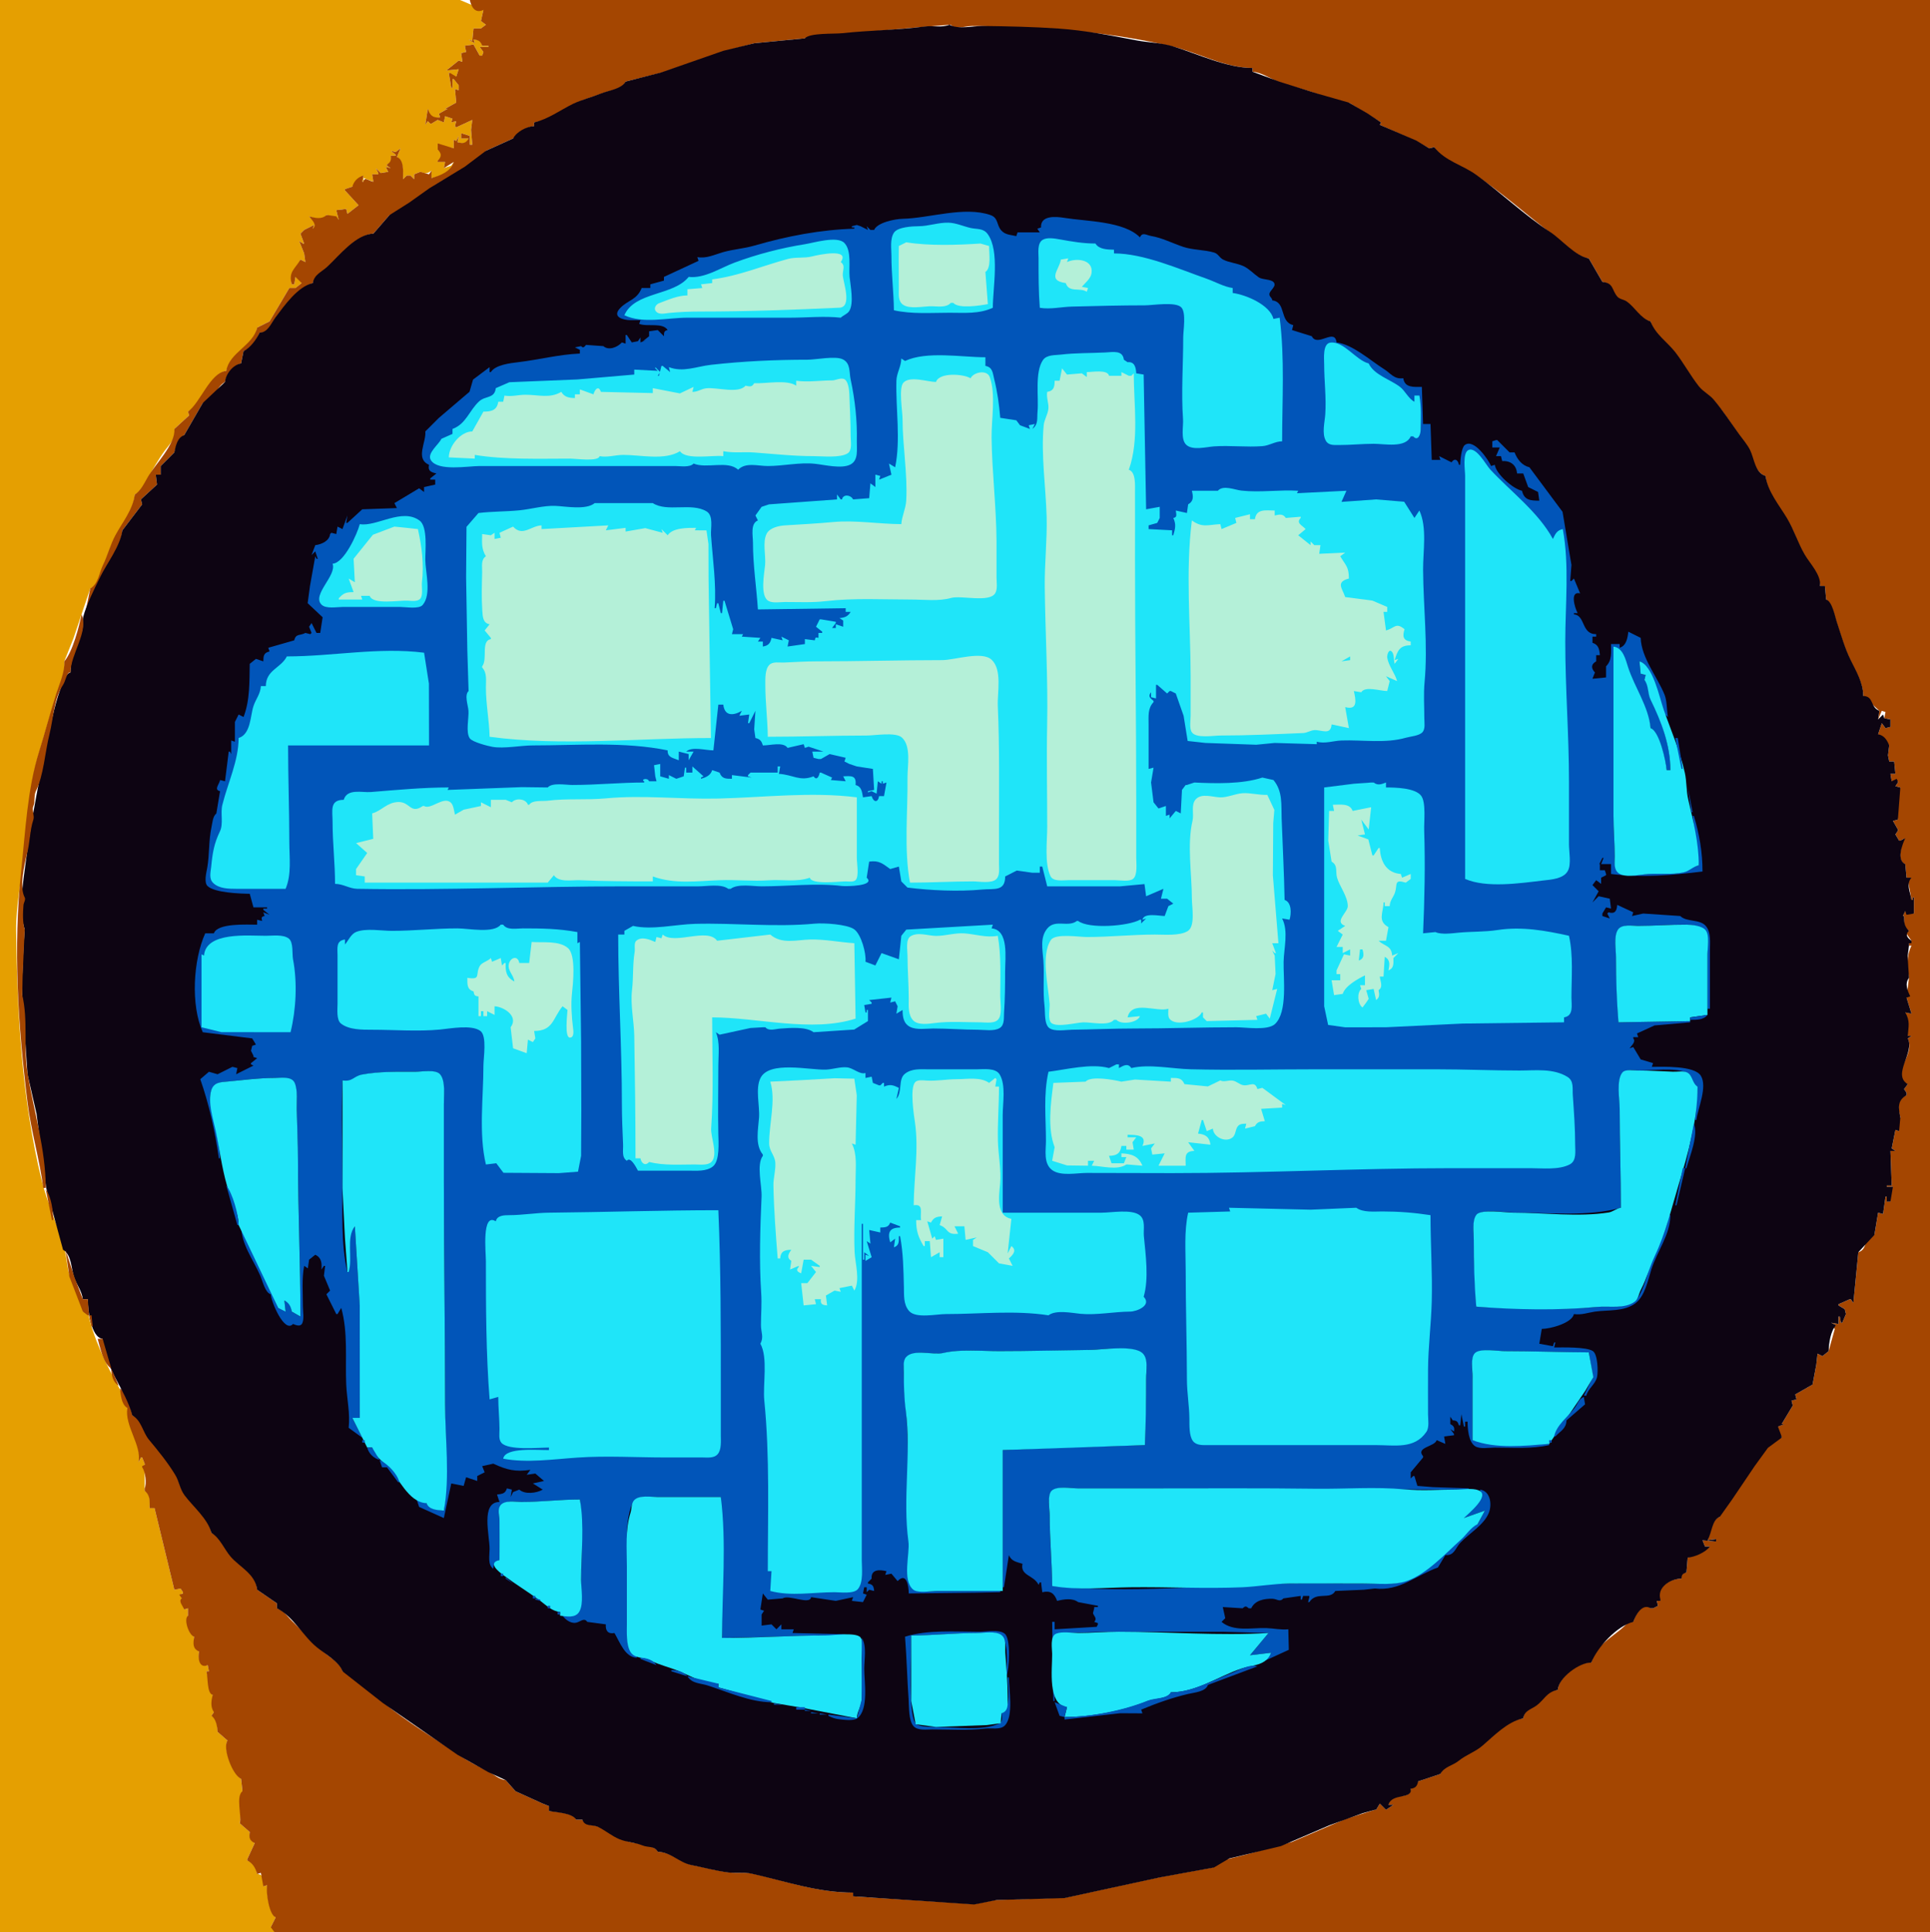 <?xml version="1.0" encoding="UTF-8"?>
<svg viewBox="0 0 1561 1563" xmlns="http://www.w3.org/2000/svg">
<path d="m0 0v1563h222c-0.21-2.9-0.17-4-3-4l4-8c-5-2.6-7.51-20-7-26l-3 1c0.74-4.2 0.2-10.1-5-10-0.86-5-2.95-9.4-8-11v-1l6-13c-3.5-2.6-4.26-4.7-4-9l-8-7 2-26v-1l-1-9c-6.5-4-14.76-24.1-11-31l-8-7c-0.02-4-0.83-12.1-5-13l2-3-1-14-5-19h2l-1-5c-6.78 1.6-7.66-5.6-7-11-4.86-3.2-4.38-6.6-4-12-4.42-2.7-7.39-12.4-5-17v-6l-3 1-2-9c-0.61-2.5-1.9-3.6 1-4v-1l-2-3-5 1-16-66h-4c0-5.2 1.26-11.2-4-14v-22l-2-5h-1l-2 4c3.59-12.5-9.77-30.2-9-44-4.918-4.7-3.717-11.2-6.894-16.8-10.036-17.8-21.309-41.1-25.106-61.2h-4c-0.034-11.7-7.229-18.6-10.708-29.2-2.118-6.4-2.068-13.1-3.752-19.5-5.185-19.62-14.208-38.41-19.084-58.47-15.753-64.8-19.597-134.17-20.438-200.83-0.266-21.14 4.798-42.92 6.812-64 2.571-26.9 3.943-54.25 11.715-79.91 4.693-15.5 9.05-31.4 13.886-46.92 2.476-7.95 8.091-18.82 6.569-27.17l7.491-18.83 13.509-40.17c6.524-2.15 7.504-12.12 10.185-17.83 3.682-7.83 6.071-16.44 10.035-24.08 5.631-10.85 14.92-21.16 15.78-34.09 4.4-1.43 7.55-8.03 9.87-12.04 4.6-7.96 9.07-16.26 14.58-23.65 4.17-5.6 9.01-9.72 7.55-17.31l12-11-1-3c12.61-6.18 16.66-30.05 31-33 4.1-14.12 23.08-20.24 25-35l10-5 16-27h5l5-4c-0.58-3.47-1.53-4.42-5-5l-1 6h-2c-2.52-10.59 4.16-11.77 7-20l4 2-1-7-4-10 3 2h1l-3-8 3-3 8-4-1 3c6.16-1.35-0.7-7.77-3-10 4.52 1.64 10.91 3.68 14-1h1v3l9 1-2-8 8-1 1 4 9-7-11-12v-1l6-2 9-9-1 5h1v-3l8 3-1-6h5v-1l-2-4 4 4 6-1-2-4 4 1-3-2v-1c3.66-1.28 3.87-3.43 3-7h4v-1l-4-3 4 1 4-3-3 7c5.57 3.26 4.98 12.15 5 18l3-3h3l3 3v-4l5-2c3.91 1.62 5.68 1.62 9-1v6c7.01-0.96 16.73-5.13 18-13l-2 3-6 2 1-5h-6v-1c4.31-2.38 4.22-6.56 0-9v-5l2 2 11 2v-7l2 1 2-4-1 5c4.33 1.52 7.22 1.62 9-3h-6v-4h1l6 2v7h2l-1-12 1-8-13 6-1-1 1-4-4 1 1-3-6-2-1 5-5-2-5 3h-1l-2-2-2 3 2-13c0.91 6.183 3.96 7.978 10 7l-1-3 7-4h-2l9-5-1-11 3 1v-4l-4-5h-1v7h-1l-2-12h1v3h5l2-6-10 1 10-8 3 1-1-7 4-1-1-5 7-1 5 9h2l1-3-3-4h7v-1h-5c-0.93-4.253-2.83-4.861-7-5l1 3-5-3 3 1 1-10h6l4-3-4-3 2-9-19-8h-372z" fill="#e59f01"/>
<path d="m380 0c1.3 5.935 4.44 11.224 11 8l-2 9 4 3-4 3h-6l-1 10-3-1 5 3-1-3c3.96 0.305 5.62 1.232 7 5h5v1h-7l3 4-1 3h-2l-5-9-7 1 1 5-4 1 1 7-3-1-10 8 10-1-2 6-5-3h-1l2 12h1v-7h1l4 5v4l-3-1 1 11-9 5h2l-7 4 1 3c-5.98 0.43-8.05-1.435-10-7l-2 13 2-3 2 2h1l5-3 5 2 1-5 6 2-1 3 4-1-1 4 1 1 13-6-1 8 1 12h-2v-7l-6-2h-1v4h6c-2.39 4.17-4.58 4.19-9 3l1-5-2 4-2-1v7l-13-4v5c3.32 3.22 3.3 5.76 0 9v1h6l-1 5 8-5c-2.22 7.7-11.02 11.1-18 13v-6l-2 3-7-2-5 2v4l-3-3h-3l-3 3c0-5.44 1.05-15.87-5-18l3-7-4 3-4-1 4 3v1h-4c0.45 3.52 0.1 5.17-3 7v1l3 2-4-1 2 4-6 1-4-4 2 4v1h-5l1 6c-3.34-0.35-7.44-4.62-8 0h-1l1-5c-4.55 1.24-7.76 4.45-9 9l-6 2v1l11 12-9 7-1-4-8 1 2 8-2-3-7-1h-1c-4.07 3.75-9.05 2.27-14 1 2.21 3.03 6.95 6.85 3 10l1-3-8 4-3 3 3 8h-1l-3-2 4 10 1 7-4-2c-4.3 7.54-10 9.87-7 20h2l1-6 5 5-5 4h-5l-16 27-10 5c-3.29 14.51-22.61 20.23-25 35-13.19 1.5-20.73 25.57-31 33l1 3-12 11c1.18 12.31-15.72 28.69-21.68 39.27-2.51 4.45-5.87 11.34-10.32 13.73-1.61 12.6-10.07 22.5-15.78 33.17-4.068 7.6-6.24 16.31-10.035 24.12-3.023 6.22-3.758 15.25-10.185 18.71l-4 20h1c4.172-9.25 6.439-20.29 11.419-28.98 6.089-10.64 16.661-25.36 17.581-38.02l16-21-1-4 13-12-1-8h4v-7l11-11c1.66-5.27 2.94-11.14 8-14l15-26c10.07-1.46 10.13-12.79 18-17 0.98-6.1 7.03-13.34 13-15l2-10c5.64-1.58 11.26-9.56 13-15 6.78 1.12 9.27-6.78 12.96-11.61 7.66-10.04 17.65-23.83 30.04-28.39 1.76-6.32 7.21-8.4 11.79-12.51 9.87-8.87 22.95-26.52 37.21-27.49l13-15c7.16 1.32 10.86-7.43 17-10.12 7.13-3.12 10.25-7.71 16.15-11.6 9.59-6.33 20.13-11.58 29.83-18.17 4.97-3.36 13.03-6.11 15.02-12.11l22-10c3.87-4.78 10.83-9.31 17-10v-3c10.76-1.426 22.15-9.221 31.42-14.402 6.65-3.71 16.82-6.385 24.17-9.254 5.48-2.14 16.45-3.367 18.41-9.344l30-7.455 49-16.805 25-6.74 41-4 19-2.455 73-6.47 25-2.075h1c3.63 4.152 12.04 1.063 17 1.004 15.5-0.184 30.56 1.603 46 1.981 38.93 0.954 77.07 5.617 114.91 14.274 21.53 4.925 43.8 17.741 66.09 17.741v3c7.3 0.53 14.2 5.552 21 8.144 10.4 3.952 21.5 6.034 31.6 9.946 7.6 2.963 17.1 7.922 25.4 6.91l14.7 9.046 11.3 6.954-1 2 28.6 12.73 11.4 6.27 4-1c6.3 11.69 22 15 32.5 21.99 21.7 14.36 41.6 32.16 62.1 47.86 7.9 6.07 20.4 19.38 30.4 20.15l11 19c9 1.96 6.9 7 11.9 12.4 1.9 2.13 5.5 2.32 7.8 4.12 6.1 4.74 11.4 14.25 19.3 15.48 2.5 10.96 13.4 17.33 20 25.75 6.8 8.79 12.2 19.08 19.1 27.63 3.3 4.06 8.1 6.28 11.5 10.09 7.9 8.87 15.5 20.41 22.1 30.26 5 7.45 11.8 29.92 20.3 31.27 0.8 12.14 10.5 24.35 16.8 34.13 6.1 9.51 9.1 20.87 14.9 30.36 4.3 7.16 12.3 15.83 12.3 24.51h4l1 11c4.9 2.94 7 14.51 8.9 20 3.4 10.16 6.3 20.18 11 29.71 4.3 8.76 10 18.28 10.1 28.29l13 12-1 7 3-7 3 1-1 5 5 1v6l-4 1-3-4-3 9 9 9-1 8 1 5h4l1 10h-4l1 6h5v1l-2 3 4 1c-3.8 7.8-3.5 17.46-2 26l-4 1 4 7v1l-2 3 3 5h1l4-2-3 2c0.6 5.48-4 16.94 3 19l1 11h4l-3 1 3 17h1v-2h1v13l-7-2-4 8 2-4h1c0 4.9-0.5 9.1 4 12l-3 1 5 7v2h-2v2h2c-4.2 8.71-3.5 16.48-2 26l-2 16 4 13-5-1 2 19h3l-3 2c4.6 9.98-4.2 18.47-5.6 28.22-0.5 3.46 2.4 8.1 5.6 8.78l-3 4 2 3v2c-8.2 3.3-6.8 10.36-5 18-3.1 2.74-1.7 7.27-1 11l-3-1-3 15 3 2h-4l1 28h-4v1h5l-3 3 1 9h-3v-4h-1l-2 14-4-1-3 18c-9.3 1.5-4.8 11.5-13 14l-4 41-2-3h-1l-9 4v1l5 3 1 4-3 7h-1l-1-5h-1v6l-6-1 4 2-3 1 2 2-5 18-5 4-4-2-1 9-3 16-14 8 1 4-4 1 1 4-9 15h2l-5 2c-0.2 3.8-0.4 6 3 8v1c-6.7 0.2-7.2 4.6-12 8.2-5.6 4.1-5.8 8.5-9.7 13.7-6.7 9-12.7 17-18.3 27.1-2.9 5.1-9 9.2-10 15-6.2 1.4-7.6 13.4-10 19l7-1v2l-11-1 2 5h4l-18 9-1 12c-3.5 0.6-4.6 1.4-4 5-9.4 0-21.4 7-17 18h-3l1 4-4 2h-2c-5.8-6.5-13 6.2-14 11l-3-1c-9.4 11.8-26.9 17.5-31 34-9.8-1.5-26.9 12.1-27 22-9.5 1-11 7-17.3 12.1-4.7 3.8-10.1 3.9-10.7 10.9-13.7 1.9-24.1 14.5-34.1 22.4-5.6 4.4-12.3 6.3-18 11.1-4.8 4.1-12.9 5.2-14.9 11.5l-18 6-6 6c0 10.1-16.2 1.4-18 13h4l-6 4-5-5-3 5h-1l-24 7.6-43 18.4-37 10.2-18.13 4.5-8.96 6-42.91 7.8-76 16.5-57 2-17.09 3.3-97.91-6.3v-3c-28.37 0-53.99-9.2-81-15.3-6.23-1.4-12.7-0.2-19-1-9.76-1.2-20.24-4.1-29.91-6-10.27-2-16.95-10.6-28.09-10.7-1.65-5-13.9-6.4-19-7.2-11.6-1.7-18.98-9.4-29.17-13.2-5-1.9-9.9-0.3-12.83-5.6h-5c-1.94-5.5-16.42-6.3-22-7v-4l-5-2-22-10-8-9c-5.69-0.5-9.3-4.6-14.17-7-7.99-4.1-15.3-7.7-22.83-12.8-20.8-14.2-42.86-27.2-62.38-43.3-9.5-7.8-20.73-21.3-32.62-24.9-0.98-5.9-9.08-10.5-13.58-14.3-9.54-8.1-17.84-17.5-26.98-26.1-4.12-4-6.74-8.8-12.44-10.6v-4l-16-11c-0.9-14-15.11-18.9-22.18-28.5-4.04-5.4-8.23-15.2-14.82-17.5-1.63-11.2-14.3-22-21.04-30.3-4.14-5.1-4.81-11-7.72-16.6-5.24-9.9-13.48-20-21.02-28.5-5-5.7-6.57-17.2-14.22-19.6-0.54-4.8-5.89-19.6-10-22 0.632 5.2 1.131 13.2 6 16-2.33 14.7 11.88 30.2 9 44l2-4h1l2 5v1l-2 1v1c2.6 3.4 3.79 13.2 2 17v2c4.69 3.7 4 8.5 4 14h4l16 66 5-1 2 3v1l-3 1 2 3c-3.02 2.2 0.96 6.1 2 9l3-1v6c-3.6 2.8 0.65 15.7 5 17-0.66 5.3-1.53 9.5 4 12-1.1 5.3 0.03 14 7 11l1 5h-2c1.26 4.7 0.27 18 5 19-1.13 4.8-1.92 9.8 1 14l-2 3c3.74 2.4 4.72 8.7 5 13l8 7c-4.31 6.2 4.16 28.1 11 31l1 9v1c-5.39 4.8-0.4 18.9-2 26l8 7c-0.71 4.5-0.19 6.9 4 9l-6 13v1c4.58 2.3 6.66 6.2 8 11l3-1 2 11 3-1c-1.06 5.7 1.7 24.4 7 26l-4 8 3 4h1339v-1563h-1181z" fill="#a44601"/>
<path d="m768 20c-6.34 2.599-13.3 0.543-20 1.424-22.18 2.92-44.75 3.047-67 5.448-6.4 0.691-26.04-0.408-30 4.128l-41 4-25 6.1-50 17.445-29 7.455c-3.26 5.98-13.97 7.184-20.08 9.678-7.1 2.893-15.83 5.086-22.5 8.344-10.16 4.972-20.13 12.452-31.42 14.978v3c-6.19 0.34-14.03 4.46-17 10l-22 10-17 12.82-28.69 17.46-16.31 11.6-16 10.12-13 15c-14.16 0.43-27.58 17.76-37.21 26.69-4.67 4.34-10.73 6.44-11.79 13.31-12.25 2.82-22.91 18.16-30.04 27.58-3.63 4.8-6.39 12.63-12.96 12.42-2.39 5.32-7.64 12.56-13 15l-2 10c-6.48 1-12.49 8.56-13 15l-18 17-15 26c-5.51 1.87-6.92 8.78-8 14l-11 11v7h-4l1 8-13 12 1 4-16 21c-1.961 13.43-12.344 26.19-18.101 38.02-4.456 9.15-11.147 22.34-13.586 32.07-0.886 3.53 0.216 7.3-0.858 10.82-3.58 11.76-9.445 21.3-9.455 34.09-3.457 0.49-5.999 7.73-7.25 11-4.508 11.79-7.359 24.66-9.954 37-7.429 35.34-14.399 70.08-19.055 106-2.091 16.13-5.879 38.22-0.741 54l-0.908 12-0.999 25-0.093 16 4.259 64 7.298 32 7.819 60 13.624 50c6.88 3.8 6.564 15.2 8.822 22 2.119 6.3 6.274 10.9 7.178 18h4c5e-3 8.2 2.47 30.9 12 32 0.656 22.1 18.8 41.4 24 62 7.33 3.9 8.41 13.5 13.46 19.6 7.57 9.1 15.24 18.5 21.28 28.5 3.18 5.3 3.72 11.5 7.61 16.6 6.83 9.1 18.68 18.8 21.65 30.3 6.79 4 10.42 13.2 15.42 19.1 7.29 8.6 19.94 13.8 21.58 26.9l16 11v4c13.29 6.7 21.02 22.4 32.21 31.5 6.07 5 18.53 12 20.79 19.5l32.62 25.6 60.4 41.9 24.81 14 14.17 6.5 8 9 22 10 5 2v4c6.13 1.2 18.79 1.5 22 7h5c1.98 6 8.1 3.7 12.83 5.9 5.89 2.9 10.91 7.3 17.17 9.9 6.04 2.5 12.62 2.6 18.58 5 4.77 2 9.61 0.1 12.42 5.2 10.64 0.2 17.29 8.8 27.17 10.7 9.59 1.9 20.13 4.8 29.83 6 6.3 0.8 12.77-0.4 19 1 27.4 6.1 53.24 15.3 82 15.3v3l97.91 6.6 18.09-3.6 55-1.6 77-16.7 43.82-8 12.35-7.3 41.83-10 39.3-16.9 26.7-9.7 10-2.8h1l3-5 5 5 6-4h-4c2.7-9.9 19.6-4 18-13 3.9-0.6 5.2-2.1 6-6l18-6c3.1-5.9 10-6.7 14.9-10.7 5.8-4.7 13.5-7.3 18.8-11.9 9.7-8.2 20.1-19.5 33.3-22.4 1-6.3 6.1-7 10.7-10.3 6.5-4.8 8-10.9 17.3-12.7 0.3-9.6 17.7-22.5 27-22 4.9-12.4 20.8-29.8 34-33 1.8-5.3 7.3-15.4 14-11h2l4-2-1-4h3v-1c-3.2-10.1 8.4-17 17-17 0.1-3.2 0.9-4 4-5l1-12c5.7-0.4 14.6-4.3 18-9h-4l-2-5 11 1v-2l-7 1c3.6-5.8 3.5-16.6 10-19l10-14.1 18.3-27.1 10.6-14.6 11.1-8.2v-1l-3-8 5-2h-2l9-15-1-4 4-1-1-4 14-8 3-16 1-9 4 2 5-4c0.3-6.8 1.5-16.2 6-21l-4-2 6 1v-6h1l1 5h1l3-7-1-4-5-3v-1l9-4h1l2 3 4-41 13-14 3-18 4 1 2-14h1v4h3l2-12h-5v-1h4l-1-28h4l-3-2 3-15 3 1 1-11c-1.5-7.89-2.6-13.72 5-18v-2l-2-3 3-4c-13-7.72 6-25.84 0-37l3-2h-3c0.6-7.76 2-11.92-2-19l5 1-4-13 3-1c-2.3-4.88-4.6-10.28-1-15l-1.1-17.29 1.1-8.71v-2h2v-2c-3.4-2.25-5.4-5.09-2-8-3.8-3.6-4-6.96-4-12h-1l-2 4 4-8 1 3 6-1v-13h-1v2h-1c-0.8-5.97-4.7-12.85 0-18h-4l-1-11c-7.3-3.17-2.4-15.95 0-21l-4 2h-1l-3-5 2-3v-1l-4-7 4-1 2-26-4-1 2-3v-1l-1-2-4 2-1-6h4l-1-10h-4l-1-5 1-8c-1.7-4.37-4.2-8.18-9-9l3-9 3 4 4-1v-6l-5-1-2-6 1 3-4 4 1-7c-7.6-3.03-4.2-11.71-13-12 0-10.56-5.7-19.97-10.2-29.13-4.7-9.57-7.5-19.67-10.9-29.87-1.7-4.92-3.9-17.54-8.9-19l-1-11h-4c1.2-8.79-8.1-18.08-12.3-25.32-5.5-9.35-8.7-20.13-14.4-29.55-6.2-10.31-15.7-21.69-17.3-34.13-8.5-2.45-9.1-13.88-12.5-20.89-2.1-4.29-6.1-9.01-9-12.98-6.5-9.07-13.1-19.14-20.3-27.66-3.4-4.15-8.6-6.56-12.1-10.91-6.8-8.64-12.3-18.84-19.1-27.64-6.7-8.53-16.1-14.4-20-24.92-8-2.25-12.6-11.46-19.3-16.13-2.4-1.73-5.9-1.73-7.8-4.19-4.6-5.78-2.7-10.53-11.9-11.68l-11-19c-10.9-1.71-22.1-15.42-31.3-21.38-20.6-13.41-39.5-31.62-59.6-46.11-11.4-8.24-25.2-11.11-34.1-22.51l-4 1-10.6-6.35-29.4-12.65 1-2-11.3-7.457-14.7-8.543-25.4-7.251-30.6-9.605-22-8.144v-3c-20.8-2e-3 -44.49-11.467-64.29-17.509-9.74-2.975-19.9-2.99-29.71-4.867-21.06-4.029-41.45-8.058-63-9.534-20.28-1.39-40.93-1.841-61-2.086-8.17-0.1-19.78 3.011-27-1.004z" fill="#0d0412"/>
<path d="m707 186h-3l-3-3 1 3-6-3-3-1-4 1v1h2v1c-27.5 0.81-54.38 6.01-80.91 13.69-8.34 2.41-16.89 2.94-25.09 5.25-7.09 2-13.48 5.38-21 4.06l1 3-28 13v3l-11 3v3h-7c-3.84 9.75-11.26 9.65-17.53 16.38-6.69 7.18 2.67 9.55 8.53 9.62h8l-1 3c6.74 2.6 18.98-1.41 23 5-3.05 0.65-2.94 2.01-3 5l-5-5-7 1v4l-5 4 3-1-5 2v-4l-2 3-5 1-4-6h-1v7l-3-1c-3.56 3.9-10.66 6.84-15 3l-14-1c-1.62 1.81-2.23 2.82-4 1l-5 1 4 2v3c-17.03 0.73-33.33 5.04-49.91 7-6.44 0.75-18.51 2.16-22.09 8h-1v-4l-13.39 10.06-2.85 9.84-24.75 21.13-11.01 10.97c0.9 8.79-8.39 22 3 27-1.12 4.94 1.53 6.01 6 7l-5 4v1h4v4l-9 2v4l-4-3-20 12 2 4-28 1-12 11h-1l1-6-4 11-4-2-1 6-4-1-1 1c-0.54 5.5-6.84 8.39-12 9l-3 8 3-3 2 6h-1l-1-2-4.26 23.91-1.9 14.03 12.11 11.38-1.95 12.68h-3l-4-8-2 3 2 5-1 1-4-1c-4.09 2.37-7.74 0.24-9 6l-21 6 1 3c-4.7 1.03-4.95 3.54-5 8l-6-2-5 4c-0.3 14.18 0.28 29.26-5 43l-4-2-3 6v16l-3-1v11l-1-2h-1l-3 24-4-1c-0.61 3.5-5.29 7.87 0 9l-3 18c-2.95 2.48-3.13 7.31-3.92 11-2.38 11-1.53 21.97-3.46 33-0.67 3.76-2.83 11.79 0.28 14.77 5.64 5.42 26.48 6.15 34.1 6.23l3 11h11v1h-3v1l5 4-5-2 1 3c-2.77 0.6-2.58 1.29-2 4l-4-1v4c-7.68 0.02-32.18-1.49-35 7h-7c-9.7 21.48-11.9 57.87-2 80l40 5 3 5-3 1-1 4 2 4v1l3 1-5 4v1l2 1-14 7 1-5-4-1-12 6-7-2-7 6c7.04 20.13 12.11 42.67 15 64h1c-0.56-13.05-4.42-26.11-6.42-39-0.88-5.62-2.9-12.46 0.41-17.71 3.55-5.63 9.31-4.9 15.01-5.58 12.11-1.43 23.78-2.71 36-2.71 5.3 0 12.98-1.09 15.4 5.04 2.51 6.37 1.45 15.23 1.62 21.96 0.34 13.98 0.91 27.96 0.98 42 0.2 41.29 2 82.6 2 124l-7-4c-0.46-4.4-1.53-7.6-6-9l1 9-2-3h-4l-29-67h-1c0 15.6 9.53 27.3 15.51 40.9 1.9 4.4 3.94 13.8 8.49 15.1 0.16 5.6 11.05 31.9 18 24 2.28 0.9 5.84 2.5 7.4-0.4 1.8-3.5 0.6-9.8 0.6-13.6 0-10.9-0.99-22.3 1-33l3 2 1-7 5-4c5.12 2.4 5.38 6.8 5 12l2-3h1l-1 8 5 12-3 3 8 16h1l3-5c5.62 20 3.14 41.5 4.04 62 0.5 11.5 3.31 23.6 1.96 35l11 8-8-16h6l-0.04-92-3.96-63c-7.32 5.65-2.79 28-5 37h-1c-5.26-22.1-4-48.33-4-71 0-28.2-1.21-55.9 0-84 9.15 2.32 8.89-3.25 17-4.77 13.42-2.52 28.38-2.23 42-2.23 5.15 0 15.08-1.9 19.15 1.89 5.19 4.85 3.85 17.64 3.85 24.11v64c0 59.3 1 118.6 1 178 0 28.6 2.58 58.6-1 87-5.22-0.7-11.18-1.1-14-6l-8-3 2 6 20 9 6-28 10 2 2-7 9 3v-4l6-3-2-5 9-2c10.9 5.1 18.12 6.8 30 5l-3 4 7-1 7 6-9 2 8 5c-5.14 2.9-14.37 4.1-19 0l-5 2-2 4 1-6-4-1c-1.34 4.4-3.82 4.4-8 5l2 6c-15.36 0-8 26.9-8 38 0 5.1-1.72 12.9 3 16 0.3-4 1.23-5.6 5-7 0-10.7 0.05-21.3 0-32-0.02-3.8-1.41-8.8 1.16-12.1 3.72-4.6 12.59-2.9 17.84-2.9 15.33 0 30.59-2 46-2 3.02 23.8 1 49 1 73 0 11.5 0.17 23.7-15 21 2.12 3 6.13 6 10.01 5.8 3.97-0.2 7.21-4.9 9.99-0.8l15 2c-0.41 5.1 1.73 8 7 7 4.46 7.7 8.56 19.6 18 20v-1c-8.77-5.8-8-18.4-8-28v-70c0-6.9 1.37-23.5 6.57-28.4 4.46-4.2 13.84-2.6 19.43-2.6h50l1 114 79-2 34 1-15-2-41-1 1-3h-10v-4l-4 4-4-4-8 1v-9l2-3-3-1 2-13 4 5 12-1c5.12-3.3 22.24 5.6 23-1l20 3 14-3-1 3 9 1 3-6-3-1 1-5h2v4l2-2 4 1c-0.3-3.9-1.09-5.4-5-6v-1l3-3c-0.64-7.6 6.32-7.4 12-6l-1 3 5-1 5 6c7.38-7.7 9 4.6 9 10l54-0.6 20-0.4v-1h-52c-4.56 0-14.79 1.9-18.26-1.6-8.55-8.6-2.53-25.2-3.42-35.4-3.12-35.8 0.91-72.3-2.49-108-1.02-10.7-1.83-21.2-1.83-32 0-4-0.66-9.2 2.51-12.2 7.03-6.7 21.55-1.2 30.2-3.3 13.72-3.3 29.16-1.5 43.29-1.5 25.04 0 50.04-0.4 75-1 10.26-0.2 35.14-4.4 42.43 3.8 4.39 4.9 2.57 14.1 2.57 20.2 0 17.7-0.64 35.4-1 53l-69 2-46 2v111h1l4-26c2.1 5 6.16 5.5 11 7-2.04 9.8 9.15 9 13 17l1-2h1l1 8c6.65-1.5 9.7 0.8 12 7 5.35-1.3 12.36-2.5 17 1l16 3v1h-3v1l-1 4c1.22 3 3.56 4.2 1 7l3 1v1l-1 2-34 2v-6h-2l1 64h1l-2-38 1.32-14.4 11.68-2.6 32-1h93l37 1-15 18 17-2-4 5v1l18.4-8.4-0.4-16.6c-6.1 0.6-11.9-0.8-18-1-11.9-0.3-26.37 3.1-36-5l3-3-2-9 16 1c2.2-1.9 2.8-1.9 5 0h2c3-6.4 10.4-7.9 17.2-7.7 3.6 0.1 5.9 3 8.8-0.3l14-2v3h1l1-3h5v1l-1 4h1c5.8-9 16.8-1.4 21-9l23-1 9-1c20.2 2.3 33.3-10.7 51-17l6-10c7.4 0.4 7.8-5.3 12.1-10 6.9-7.4 18.9-14.2 23-24 2.9-7 1.3-18-7.1-19 4 10.7-8 15.3-13 23l17-6-6 11c-6 1.8-9.6 8.4-14.2 12.4-12.6 11-28.3 29-44.8 33.8-10.5 3-23.2 1.8-34 1.8-20.6 0-41.3-0.5-62 0-62.42 1.5-126.73 8.2-189 2-0.01-18.6-2-37.3-2-56 0-5.2-2.1-16.4 1.6-20.5 4.32-4.8 16.6-2.5 22.4-2.5h62c84.4 0 168.7 1 253 1v-1l-29-1-12.6-1-2.4-8h-1l-2 2v-5l10-12v-1c-6.2-7.4 9.4-7.6 11-13l7 3-1-6 8-1v-1l-3-4 3 2c0.6-3.2-0.1-4.5-3-6v-6l2 3c3.2 0.1 4 0.9 5 4h1l1-9 2 10h1v-4h2c0 5.7 0.7 16 5.8 19.7 3.8 2.8 11.7 1.3 16.2 1.3 14.7 0 29.7 1.2 44-2v-1c-21.4 0.9-41.3 2.1-62-3v-50c0-5.5-1.8-15.2 1.9-19.7 4.1-4.9 18.3-2.3 24.1-2.3 22.7 0 45.4 1 68 1l3.4 20-7.4 15h2c1.5-5.8 7.3-9.2 8.7-15 1-4.3 0.6-18.3-3.3-21-5.2-3.6-24.7-3-31.4-3l1-4h-1l-1 3-11-2 2-12c6.9 0 24.4-4.7 26-12 6.1 0.9 11.1-1.1 17-2 10.6-1.5 23.5 0.2 32.7-6.7 7.7-5.8 10.2-18.7 12.9-27.3 4.5-14.4 15.4-28.34 15.4-44h-1c-3.1 15.7-11.9 28.9-16.4 44-1.9 6.5-6.1 22-11.9 25.8-8.9 6-20.7 3.4-30.7 4.4-31.8 3-65.1 1.2-97-0.2-0.8-18-2-35.8-2-54 0-5.44-1.5-16.13 2.7-20.4 4.9-4.92 24.6-1.6 31.3-1.6 28 0 58.5 3.28 85-4 0-27.39-1-54.62-1-82 0-6.51-2.8-23.7 3.4-27.97 3.1-2.12 9-1.03 12.6-1.03 10.4 0 28.3-2.6 37.8 1.6 5 2.24 3.8 9.51 9.2 11.4l-2 27h1c1.3-9.56 9.1-26.73 3.7-35.7-5.1-8.48-30.9-7.3-39.7-7.3l1-3-10-3-6-10-3 1c1.7-2.38 5.3-5.32 3-8v-1h4l-1-3 14.2-6.49 28.8-2.51v-1l-58 1c-0.8-18.04-2-35.82-2-54 0-6.06-1.8-15.58 2-20.77 3.5-4.83 11.8-3.23 17-3.23 12.7 0 25.3-1.21 38-1 4.6 0.08 12.8 1.26 15.6 5.34 2.9 4.41 1.4 12.58 1.4 17.66v45h2v-47c0-6.27 1.1-14.74-3.3-19.89-5-5.84-15.5-2.98-20.7-8.11l-30-2-9 2 1-3-13-6c-0.3 4.94-1.9 7.58-7 6l-1 1 2 4-6-2v-2l3-5 4 1-1-8-9-2-5 5 5-9-5-5 3-4 4 3v-5l4-2v-1l-1-3h-4v-5h-1l-1 3 4-8h1l-2 5h8v8c25.4 3.1 48.7 1.08 74-2 0-15.3-2.5-30.31-7-45h-1l5 40c-5.1 0.58-8.1 4.48-13 5.61-10.1 2.31-20.8 0.59-31 1.56-5.8 0.55-14.6 2.74-19.8-0.68-4.8-3.12-4.2-8.5-4.2-13.49 0-11.03-1-21.94-1-33v-137c7.6 1.98 9.7 11.31 11.9 17.96 5.4 16.09 15.4 30.96 18.1 48.04 7.2 4.18 12 25.87 13 34h3c0-20.9-7.2-39.68-16-58-2.3-4.64-0.9-11.57-5-15l1-4-4-1-1-10c16.1 7.4 10.1 35.49 23 45-0.9-5.26-0.7-12.93-2.6-17.74-5.7-14.48-18.9-30.02-19.4-46.26l-10-5c-0.6 5.18-1.6 11.35-7 13v-3h-7c0 6.58 1 13.02-4 18v9l-10 1h-1l2-5c-3.2-3.45-3.3-6.6 1-9v-5h3c-0.4-4.76-1.1-8.51-6-10v-5h3v-2c-12.1 0.21-8.6-15.25-18-16v-1h3c-2.6-5.13-6.3-18.08 2-16l-5-12-2 2h-1l1-13-2.2-13-5-29.95-26.8-36.05c-6-1.45-9.8-6.36-12-12h-4l-10-10h-1l-3 1v5h6l-3 7h4l1 4c6.7-0.44 11.5 3.19 12 10h5l4 11 8 4 1 7c-7 0-12.2-0.26-14-8-7.2-1.44-21-13.57-22-21l-3 1c-2.2-5.16-14-22.62-21.3-16.97-2.8 2.21-3.6 12.44-3.7 15.97h-1c-0.7-3.94-3.4-5.83-6-2l-10-5 1 3h-7l-1-29h-6l-1-30c-6.5-0.02-13.9 0.86-15-7-7.6 0.92-10-3.92-15.8-7.54-11-6.94-25.1-19.81-38.2-21.46-1.4-12.06-15.4 4.27-20-5l-16-5 1-4c-11.4-2.73-5.4-18.67-17-20 0-2.18-2.3-2.69-2.3-4.94-0.1-3.05 6.1-6.23 3.6-9.56-2.2-2.85-9.1-2.02-12.2-4.14-4-2.75-7.6-6.77-12.1-8.94-5.3-2.55-11.96-2.89-16.92-5.53-2.81-1.5-3.81-4.62-7.08-5.58-8.02-2.38-16.98-1.96-24.92-4.59-8.76-2.9-17.04-7.32-26.08-8.83-3.88-0.65-6.97-3.46-9 1.11-12.98-13.19-43.51-12.88-61-15.74-7.19-1.18-19.57-2.19-19 7.74l-3 1 2 3h-18l-1 3c-4.55-1.09-9.02-0.91-12.29-4.76-3.86-4.57-2.12-10.06-8.75-12.32-21.12-7.23-49.04 2.58-70.96 3.08-6.28 0.15-20.5 3.04-23 9z" fill="#0155b9"/>
<path d="m723 251c14.6 3.25 29.99 2 45 2 12.36 0 23.64 1.12 35-4 0-16.21 5.78-45.98-4.13-59.62-3.6-4.96-8.62-3.77-13.87-4.97-5.98-1.37-11.79-4.13-18-4.28-8-0.2-15.87 2.82-24 2.87-5.09 0.03-16.87 0.63-19.91 5.15-3.41 5.07-2.09 13.07-2.09 18.85 0 14.78 1.84 29.53 2 44m118-2c8.58 1.42 17.39-0.77 26-0.98 19.66-0.49 39.36-1.02 59-1.02 6.42 0 24.67-3.12 29.4 1.6 4.18 4.19 1.6 18.8 1.6 24.4 0 21.79-1.69 44.32-0.16 66 0.42 5.82-2.02 16.19 2.48 20.68 5.01 5.01 16.46 1.84 22.68 1.41 12.95-0.89 26.1 0.8 39-0.18 5.8-0.44 10.1-3.84 16-3.91 0-33.14 2.2-67.11-2-100l-5 1c-2.9-11.38-22-19.51-33-21v-4c-7.16-1.02-14.18-5.1-21-7.5-22.66-7.95-50.94-20.5-75-20.5v-3c-5.23-0.11-12.05-0.18-15-5-10.04 0-19.18-1.62-29-3.38-3.81-0.69-10.24-1.79-13.72 0.41-4.49 2.83-3.28 10.49-3.28 14.97 0 13.4-0.05 26.66 1 40m-284-25c-12.39 15.49-43.64 11.79-52 31 14.84 7.14 34.97 2 51 2h83c13.4 0 27.74-1.48 41 0 1.98-1.91 5.35-3.02 6.82-5.31 4.05-6.28 1.02-20.64 0.35-27.69-0.74-7.78 1.79-21.08-4.18-27.4-5.75-6.08-24.99-0.14-31.99 0.96-18.98 3-38.95 8.18-57 14.93-11.62 4.35-24.16 12.94-37 11.51z" fill="#1fe5f9"/>
<path d="m733 196-6 3c-0.24 11.67 0.06 23.23 0 35-0.02 4.42-0.69 9.7 3.48 12.57 5.1 3.49 15.64 1.39 21.52 1.17 5.21-0.18 13.22 1.65 17-2.74h2c4.38 5.02 21.84 2.14 28 1l-2-26c5.01-3.25 2.88-15.35 3-21l-7-2c-18.48 1.2-41.78 2.01-60-1m-157 30v3l-9 1 1 3-12 1v5c-7.87 0.01-15.48 3.5-22.81 6.23-2.74 1.02-4.9 4.39-2.43 6.91 2.6 2.65 7.06 1.34 10.24 1.03 8.71-0.86 17.24-1.17 26-1.17 37 0 75.02-1.39 111.96-3.1 10.37-0.48 3.17-20.29 2.7-25.92-0.35-4.3 2.48-8.02-1.66-10.98 7.97-11.41-17.87-5.93-23-4.62-6.64 1.69-13.37 0.38-19.71 2.09-20.76 5.6-39.79 13.81-61.29 16.53m282-16c-0.82 7.63-11.81 16.88 4 19 2.63 8.11 11.3 3.32 17 7l1-3-5-1c2.79-3.23 7.23-6.65 7.85-11.09 1.58-11.3-12.61-12.39-19.85-8.91l1-3-6 1z" fill="#b4f0d8"/>
<path d="m1141 353h2c3.8 4.21 5.9-1.42 6-5 0.2-9.24 0.7-18.89-1-28h-4v5c-5-2.67-7.3-8.66-11.8-12.13-7.6-5.83-21-9.65-25.2-18.87-10.3-2.53-20.1-18.27-31-16.83-6.4 0.84-5 13.15-5 17.83 0 13.22 1.8 26.87 0.9 40-0.4 6.4-3 15.89 0.6 21.77 2.2 3.69 6.7 3.22 10.5 3.23 9.4 0.02 18.7-0.98 28-1 8.8-0.01 25.8 3.69 30-6m-306-6 2-4-5 1 1 3-8-3-3-4-13-2c-0.82-10.38-2.31-21.05-4.83-31.09-1.27-5.07-1.19-9.89-7.17-10.91v-7c-19.2 0-47.46-5.19-65 3l-3-2c-0.07 6.49-3.81 11.71-3.98 18.02-0.61 22.88 3.59 47.63-1.02 69.98l-5-3 2 9-10 4 1-3-4-1v10l-4-3-1 12-13 1c-1.8-3.65-8.01-4.62-9 0h-1l-3-4v4l-55 4-6 2-5 7 2 4c-6.27 2.52-4 12.3-4 18 0.01 18.52 2.82 35.85 4 54l71-1v3h4c-2.23 3.72-4.76 4.62-9 5l3 2v5l-6-2v3h-3l3-4v-1l-12-2h-1l-3 6 5 4v1h-3v4c-2.4-0.58-2.49-0.48-3 2l-8-1v4l-14 2 1-5-6-3 1 3-9-2c-0.89 4.35-2.56 6.3-7 7v-4h-4l2-3-15-1 1-2h-9l1-4-7-23h-1l-1 10h-1l-2-8h-1l-1 4h-1c1.56-18.67-1.62-40.19-2.91-59-0.39-5.65 2.19-15.77-3.57-19.28-12.25-7.46-31.84 0.82-43.52-6.72h-47c-7.02 5.79-23.47 2.57-31.96 2.23-9.17-0.37-19.74 2.7-29.04 3.6-11.01 1.07-22 0.86-33 2.17l-9.68 11.19-0.32 40.81 0.98 59 1.02 33c-3.56 3.24-0.39 11.56-0.09 16 0.39 5.7-2.38 17.62 1.12 22.34 2.19 2.97 14.41 6.14 18.31 6.82 9.33 1.63 22.77-1.16 32.66-1.16 35.93 0 73.9-3.21 109 4-0.21 5.85 4.41 6.04 9 8v-7l8 2v5l4-7h-6c4.69-4.34 15.57-1 22-1l4-37h4c1.1 9.6 8.29 8.98 15 5l-2 4 8-1-1 7h1l5-10-1 15 1 7c3.68 0.86 4.97 2.39 6 6 5.69 0.11 16.62-3.22 20 2l13-3 1 3 3-1 12 4h-9l1 5 4 1h2l7-4 13 3-1 3 4 2 6 2 13 2 1 17-5 1v1l3-1 4 2 1-10 3 2v-2h1v2l3-1-2 11h-4c-0.88 5.6-4.54 5.06-6 0l-7 1c-0.87-4.59-1.01-8.59-6-10 0.8-7.98-3.6-7.27-10-7l2 4-12-1 1-2-9-4h-1c-0.65 3.13-2.38 6.82-5 3-11.07 4.39-16.54-1.32-28-2l1-6h-2v5h-22l-2 2v1l3 1-16-2v3c-4.88-0.02-8.16 0-10-5l-6-2c-1.22 4.23-4.98 5.81-9 7v-1l2-1-9-8v5h-5v-4h-1l-1 7-6 2-6-3v3l-7-2v-10l-5 1 1 9 1 4h-6c-1.36-3.34-7.07-1.34-4 0v1c-19.31 0-38.54 2-58 2-5.22 0-16.39-2.13-20 2l-21-0.26-60 2.26 1-2c-21.11 0-42.1 2.02-63 3.7-7.27 0.59-19.16-3.08-22 6.3-11.57 0.04-9 8.73-9 18 0 16.84 2 33.34 2 50 6.69 0.02 11.55 3.88 18 4 71.98 1.25 144.02-2 216-2h60c6.83 0 18.41-2.24 24 2h2c5.75-4.35 17.97-2 25-2 21.45 0 43.72-2.8 65-0.29 3.18 0.38 27.51 0.14 20-6.71l2-13c7.9-1.15 10.78 1.52 17 6l7-2 2 12 5 5c18.76 2.37 41.47 3.35 60.29 1.59 9.85-0.92 18.67 1.79 18.71-10.59l9.34-4.77 12.66 1.77h6v-5h2l4 16h59l19.67-1.84 1.33 9.84 14-6-2 8h5l5 4-4 2-3 8c-4.59-0.08-16.77-2.86-18 3l3-1-4 4v-3h-1c-9.33 5.22-41.22 7.69-50 1h-1c-7.12 5.42-17.37-1.61-23.81 5.94-6.29 7.39-3.89 17.17-3.28 26.06 0.85 12.35-0.54 24.68 0.93 37 0.57 4.76-0.37 14.62 3.88 17.68 4.21 3.03 13.34 1.38 18.28 1.32 16.63-0.2 33.3-1 50-1 27.72 0 55.28-1 83-1 7.5 0 25.2 2.87 31.2-2.6 10.4-9.69 6.7-37.29 7-50.4 0.2-10.66 4.1-24.81-1.2-35l6 1c1.5-4.99 1.8-14.11-4-16-0.4-21.91-1.6-43.96-2.4-66-0.4-11.05 1-21.83-6.6-31l-9-2c-16.1 5.37-37.96 4.85-55 4l-6 2h-1l-3 4-1 19-4-2-5 6v-3l-3 1v-8l-6 2-4-5-2-16 2-12-4 1v-36c0-6.5-0.82-13.04 4-18v-1c-2.93-2.4-4.64-3.77-2-7v4l4 1v-11h1l8 7 2-2h1l4 2 6.32 18.04 3.28 20.36 14.4 1.6 41.1 1.45 14.9-1.45 34 1v-2c6.7 1.84 13.3-0.74 20-0.98 17-0.62 35.6 2.52 52-2.22 3.8-1.08 10.6-1.48 13.4-4.39 2.6-2.66 1.6-8.05 1.6-11.41 0-9.52-0.7-19.57 0.2-29 2.8-30.18-1-60.79-1.2-91-0.1-14.9 3.4-34.29-3-48l-4 6-8.3-13.11-22.7-1.89-28 2 4-9-40 2 1-2c-15.1-0.96-30.7 1.58-46-0.13-5.41-0.61-14.71-4.78-19 0.13h-21c1.16 4.68 1.57 8.4-3 11l-1 7-9-2c0.31 2.94 1.42 5.56-2 6 2.41 5.3 1.55 8.55 0 14h-1v-4l-19-1v-3l7-2 2-4v-9l-11 2-2-109-6-1c-0.25-4.87-1.34-9.56-7-9l-3-2c-0.91-7.89-8.69-6.19-15-5.87-12.24 0.63-23.96 0.3-36.04 1.74-4.65 0.56-11.39-0.03-14.43 4.44-6.72 9.89-3.3 30.13-4.36 41.69-0.53 5.71 0.85 10.1-4.17 14m-294-50 1 4-6-5h-1l-2 8h-1l2-3-4-4v1l2 2-19-1v4l-46 3.96-55 2.25-11 4.79c-0.97 8.63-8.25 5.89-13.5 10.72-7.97 7.35-10.56 18.33-21.5 22.28v4l-9 4c-2.06 4.61-12 11.74-8.48 17.28 5.85 9.2 29.96 4.72 39.48 4.72h158c4.29 0 12.04 1.36 15-2 10.46 4.43 27.71-2.83 36 5 6.08-6.26 15.98-2.99 24-3 12.74-0.02 25.34-3.1 38-1.83 7.82 0.79 21.52 4.36 28.83 0.61 6.77-3.47 5.04-12.59 5.19-18.78 0.38-16.9-1.46-33.48-5-50-1.28-5.94 0.1-13.08-6.32-16.29-6.05-3.03-21.54 0.29-28.7 0.29-26.16 0-52.1 1.22-78 4.13-11.66 1.31-22.39 6.32-34 1.87z" fill="#1fe5f9"/>
<path d="m859 298-2 10h-4c-0.06 5.01-0.59 8.14-6 9-0.9 5.06 1.54 9.4 0.9 14.09-0.6 4.44-3.33 8.52-3.76 13-2.26 24.05 1.76 50.06 2.39 74 0.49 18.56-1.75 38.05-1.53 56.91 0.44 37.03 2.67 74.03 1.95 111-0.55 27.7 0.05 55.28 0.05 83 0 11.47-2.33 29.04 2.6 39.66 2.21 4.75 10.19 3.34 14.4 3.34h38c3.76 0 11.26 1.41 14.4-1.03 3.86-3 2.6-12.7 2.6-16.97v-47c0-65.01-1-129.99-1-195 0-18 0.09-36 0-54-0.03-5.36 0.84-16.06-5-18 8.56-23.97 4-52.8 4-78l-2 2h-2l-6-3v3h-10c-1.14-5.3-13.4-3-18-3v4l-4-3-12 1-4-5m-74 8c-5.71-3.52-25.18-5.03-28 3-6.83-0.06-21.18-5.24-26.38 0.65-3.88 4.39-0.62 23.25-0.62 29.35 0 21.83 4.16 44.4 2.96 66-0.36 6.5-3.53 12.55-3.96 19-17.93-0.05-37.24-3.36-55-1.7-13.26 1.24-26.04 1.87-39 2.7-4.92 0.31-12.29 1.83-14.85 6.63-3.61 6.77-0.61 17.89-1.32 25.37-0.61 6.47-4.33 25.2 2.74 29.14 3.52 1.97 9.54 0.86 13.43 0.86 10.98 0 22.1 0.57 33-0.71 22.46-2.65 46.45-1.29 69-1.29 10.43 0 22.22 1.55 32.29-1.29 8.06-2.28 30.99 4.07 35.68-3.86 2.03-3.41 1.03-9.04 1.03-12.85 0-9.67 0.05-19.33 0-29-0.14-28.11-3.66-55.85-4-84-0.17-14.78 3.55-34.78-1.42-48.85-2.28-6.48-13.22-4.1-15.58 0.85m-141 2v4c-7.7-5.2-24.31-1.53-34-2-1.88 3.3-3.54 2.69-7 2-5.75 6.82-23.31 1.07-31.91 2.13-4.01 0.49-6.95 3-11.09 2.87l1-4-11.09 5.25-21.91-4.25v4l-42-1c-1.86-5.6-4.94-1.92-6 2l-11-4v4h-4v3c-4.72-0.11-8.54-0.68-11-5-9.34 5.51-18.35 2.34-29 2.34-6 0-10.95 1.73-17 0.66l-1 5h-4c-0.98 6.98-5.72 7.98-12 8l-9 16c-9.45 0.09-18.89 11.66-19 21l21 1v-3c24.32 3.98 51.89 3 77 3 5 0 23.01 2.64 24-2 6.29 1.23 12.62-0.97 19-1 14.02-0.07 33.48 4.73 46-3 4.78 7.38 26.8 2.96 35 4v-4c8.69 1.68 15.91 0.4 24.98 1.05 16.2 1.17 31.56 2.95 48.02 2.95 7.12 0 21.6 1.64 27.68-2.32 3.76-2.44 2.32-9.86 2.32-13.68 0-11.32-0.61-22.68-1.02-34-0.11-3.15-0.79-9.93-3.58-11.96-2.81-2.04-7.3 0.69-10.4 0.69-9.47-0.02-19.51 1.62-29 0.27z" fill="#b4f0d8"/>
<path d="m1185 711c17.3 7.51 44.1 3.52 63 1.29 6.3-0.75 16.6-1.25 20.1-7.84 2.9-5.27 0.9-15.57 0.9-21.45v-51c0-37.76-3-75.29-3-113 0-29.41 3.4-62.07-2-91-4.8 1.01-6 3.84-8 8-11.8-21.74-34.2-38.41-50.7-56.21-3.4-3.58-11.4-19-17.8-15.63-4.7 2.5-2.5 16.4-2.5 20.84v326z" fill="#1fe5f9"/>
<path d="m1015 420h-4v-4l-12 3 1 4-12 5-1-4c-9.86 0.42-14.48 3.22-23-3-5.21 41.22-1.07 84.58-1 126v32c0 3.73-1.22 10.22 1.03 13.43 3.55 5.06 17.53 2.57 22.97 2.57 22.4 0 44.6-1.09 67-2.02 3.3-0.14 5.9-2.2 9.1-2.36 6-0.29 13.2 4.49 13.9-4.62l14 3-3-17c10.6 2.87 8.5-6.28 7-13l6 1c3.1-5.26 15.1-1 21-1l2-8-3-4 9 4c-1.8-6.59-6.8-11.94-8-19-0.3-1.96 1.3-7.96 4-4.53 1.7 2.21 1.2 6.83 2 9.53l3-4-3 1c2.4-7.91 4.2-11.97 13-12v-3c-6.4-0.9-6.7-4.45-5-10-7.2-5.87-7.6-0.99-15 1l-2-15h3v-4l-12-5.14-22-2.86c-2.2-6.84-8-12.1 3-15 0-9.54-2.6-10.55-7-18l4-3-21 1 1-7h-5l-3-3v3l-10-8 6-5c-2.9-3.16-8-4.82-4-9v-1l-12 1c-2.3-3.5-5.2-2.89-9-2v-4c-7 0-14.8-1.78-16 7z" fill="#b4f0d8"/>
<path d="m291 424c-2.04 7.89-12.71 31.58-22 32 3.56 9.64-16.98 25.05-8.96 33.11 3.56 3.58 12.36 1.89 16.96 1.89h47c4.26 0 14.79 1.92 17.84-1.6 7.34-8.48 2.28-26.43 2.16-36.4-0.08-7.32 2.09-26.84-4.56-31.82-14.25-10.66-34.89 5.18-48.44 2.82z" fill="#1fe5f9"/>
<path d="m415 426-11 5 1 4-5 1v-5l-3 2-7-1c-0.14 6.87-0.76 11.91 3 18-4.28 2.78-2.9 8.4-3.02 13-0.25 10.35-0.61 20.58 0.11 31 0.33 4.84 0.48 10.06 5.91 11l-4 5 5 6v1c-8.32 1.45-2.36 16.07-7 22v1c4.06 4.33 3 10.41 3 16 0 13.68 2.72 26.76 3 40 58.32 7.85 120.18 1 179 1l-1.91-128-0.09-29-1.6-10.93-9.4-0.07 1-2c-6.88 0-18.92-0.19-23 6l-5-5 1 3-14.09-3.78-15.91 2.78v-3l-16 2 2-4-54 3v-3c-8.43 0.28-15.37 9.46-23 1m-96 0-17.4 6.59-15.6 19.41 1 19-5-3 4 11c-5.99 0-8.04 0.63-12 5v1h19l-1-3h7c2.65 7.54 24.08 3.44 31 3.91 2.82 0.19 7.94 0.85 9.97-1.65 2.39-2.96 0.89-9.66 1.31-13.26 1.73-14.59-0.12-28.81-3.28-43l-9-1-10-1z" fill="#b4f0d8"/>
<path d="m66 497c-2.109 10.27-7.25 30.24-14 38 0.566 8.58-3.992 18.22-6.569 26.29-4.944 15.46-9.071 31.43-13.886 46.88-9.405 30.17-10.983 64.17-14.371 95.83-6.684 62.43-2.636 125.72 5.112 188 2.889 23.22 9.783 45.98 12.714 69h2c-3e-3 -31.1-9.726-62.44-14.741-93-3.372-20.55 0.559-42.76-4.259-63l0.289-15 1.168-27 0.543-11c-1.816-5.45-1.514-13.83-1-20 0.141-1.69 1.956-4.28 1-6-4.498-8.1-0.407-26.37 2-36 2.333-9.33 2.079-18.24 5-27 1.042-3.12-1.46-8.08 0-11 1.514-3.03 0.243-8.49 2-12 6.287-12.57 7.373-31.49 11-46 3.27-13.08 3.462-28.69 11-40 2.315-3.47 2.928-10.77 6-10 0.051-14.87 14.877-33 9-47z" fill="#a44601"/>
<path d="m1305 523v137c0 11.06 1 21.98 1 33 0 4.58-1 10.44 3.3 13.49 5 3.52 15.1 1.46 20.7 0.8 10.5-1.25 21.6 0.73 32-1.68 4.5-1.04 7.4-4.68 12-5.61 0-18.07-4.4-35.6-8.5-53-1.7-7.09-1.2-14.81-2.8-21.91-3.9-17.56-11.2-34.19-17.1-51.05-3.4-9.6-8.6-35.94-19.6-39.04l1 10 4 1-1 4c3.6 4.6 2.5 10.85 5 15.98 8.7 17.84 16 36.6 16 57.02h-3c-0.6-7.34-5.8-31.5-13-34-1.6-17.38-12.8-32.83-18.1-49.01-2.1-6.49-4.1-15.85-11.9-16.99m-1073 8c-4.83 9.6-16.84 10.81-17 24h-4c-0.42 6.54-4.06 10.38-5.99 16.18-2.58 7.72-2.1 22.81-12.01 25.82 0 18.38-8.76 36.33-13.16 54.09-1.68 6.8 1.05 15.11-1.97 21.45-4.73 9.9-5.97 17.28-7.04 28.46-0.43 4.45-2.06 9.7 1.6 13.27 4.73 4.61 12.41 4.72 18.57 4.73h40c4.95-11.66 3-25.38 3-38 0-26.01-1-51.95-1-78h114l-0.09-50-3.91-25c-36.88-4.66-74.06 3-111 3z" fill="#1fe5f9"/>
<path d="m621 596c26.72 0 53.32-1 80-1 6.63 0 23.31-2.99 28.44 1.6 7.77 6.96 4.46 23.22 4.56 32.4 0.33 27.36-3 58.09 2 85 16.95-0.01 33.98-1 51-1 4.94 0 15.07 1.94 18.85-1.89 2.95-3 2.15-8.29 2.15-12.11v-28c0-33.34 0.5-66.74-0.96-100-0.47-10.76 3.75-29.24-5.08-37.37-7.88-7.23-29.91 0.37-39.96 0.37-33.98 0-67.97 1-102 1-8.75 0-17.3 0.58-26 0.96-3.51 0.16-8.63-0.93-11.49 1.64-3.89 3.5-3.5 11.65-3.51 16.4-0.02 14.13 1.85 28.18 2 42z" fill="#b4f0d8"/>
<path d="m1085 535 7-1v-3l-7 4z" fill="#1fe5f9"/>
<path d="m1355 597 5 25h1l-4-25h-2m8 32 2 7-2-7z" fill="#0155b9"/>
<path d="m1109 633-14 1-24 3v177l3.2 15.11 13.8 1.93 33-0.04 62-3 82-1v-4c7.9-1.27 6-9.7 6-16 0-16.56 1.6-33.89-2-50-18.8-4.19-38.1-7.69-57.8-4.66-10.4 1.59-20.7 1.15-31.2 2.12-5.4 0.5-14.2 1.78-19-0.46l-10 1c1.2-27.53 1.8-55.39 0.9-83-0.3-6.82 1.7-22.96-2.5-28.33-4.9-6.37-20.8-6.64-28.4-6.67v-4c-3.8 1.45-6.6 2.6-10 0h-2z" fill="#1fe5f9"/>
<path d="m1365 636 3 21h1l-4-21z" fill="#0155b9"/>
<path d="m901 825h2c3.7 4.23 17.22 2.38 19-3l-10 1c3.15-14.37 24.06-3.89 33-7 0 2.42-0.63 6.24 1.03 8.26 5.25 6.41 23.13 1.25 25.97-5.26h1v4l3 3 41-1-1-3 8-2 3 4 6-24-4 1 2.7-13.09-0.7-14.91-2-4 2 2h1l-3-8h5l-4.5-55 0.3-42.17 0.9-10.66-5.7-12.17c-6.7 0.29-13.7-1.77-20-1.34-6.08 0.43-12.32 3.61-18.42 3.35-5.83-0.24-14.76-3.53-19.43 1.56-4.06 4.43-1.34 11.88-2.61 17.26-4.58 19.44-0.54 43.05-0.54 63.17 0 6.41 2.87 21.99-3.15 26.03-6.3 4.23-19.44 2.95-26.85 2.97-18.27 0.04-36.85 1.99-55 2-6.01 0-25.28-3.09-28.98 2.32-8.45 12.37-2.02 38.11-1.07 51.7 0.25 3.64-1.8 13.35 1.65 15.71 5.04 3.45 19.49-0.43 25.4-0.69 6.49-0.28 20.54 3.26 25-2.04m-473-174h-1c-1.61-4.86-9.71-5.77-13-2l-5-2h-12v6l-8-4v3l-14 3-7 4c-0.7-2.65-1.15-7.29-3.01-9.36-5.81-6.44-16.49 5.84-21.99 2.36h-1c-10.21 7-10.23-3.58-20-3.21-9.2 0.35-13.28 7.13-21 9.21l0.88 20.57-13.88 3.43 9 8-9 13v5l7 1v5h148l5-6c3.9 6.08 14.7 3.76 21 4.04 19.81 0.87 39.35 0.96 59 0.96v-4c17.82 6.42 35.87 3.68 54 3.02 13.36-0.49 26.55 0.99 40 0.07 10.99-0.75 22.49 1.67 33-2.09 1.25 5.85 23.41 3 29 3 2.33 0 6.66 0.82 8.28-1.33 2.57-3.42 0.72-13.49 0.72-17.67v-49c-37.07-4.68-74.87 0.08-112 0.98-30.12 0.74-61.03-3-91-0.15-15.74 1.5-31.4-0.07-47 1.89-4.58 0.57-12.34-0.71-15 3.28m650 0 1 5h-4l-0.7 24 2.7 17c5.3 3.09 3 7.89 4.4 12.95 2 7 8.6 15.07 8.7 23 0.1 5.03-11.5 12.73-2.1 16.05l-6 4 4 3-5 10h5v5l6-3v5l-5-1-6 13v3h3v5h-7l2 12 7-1c2-6.54 12.1-12.06 18-15v8h-4l1 3c-3.7 3.26-2.9 12.2 1 15l3-4 2-3-2-7 6-1 2 9c3-2.14 2.6-4.55 2-8 3.9-2.64 1.4-6.9 1-11h3l1-16c4.6 2.55 3.9 6.31 3 11 4.6-1.85 4-5.56 4-10l4-4-5 2c-0.6-8.2-6-7.34-11-12h6l2-11c-9.1-4.86-4.1-11.93-4-20h1v3h4c0.1-4.59 2.9-6.96 4.3-11.08 2.1-6.46-1.1-10.88 8.7-7.92l4-3v-4l-7 3-1-3c-11.9-0.9-16.5-10.32-17-21h-1l-4 6h-1l-3.3-12.97-13.7-5.03 3 2h1l7-1-3-12 6 8 2-18-15 3c-2.2-6.46-10.4-5-16-5z" fill="#b4f0d8"/>
<path d="m512 749-7 4v3h-5c0 45.76 3 91.21 3 137 0 11.08 0.48 21.98 0.96 33 0.2 4.62-1.28 10.2 3.04 13 2.93-3.79 7.45 5.17 9 8h41c6.29 0 14.22 0.79 19.52-3.34 5.85-4.57 4.59-19.78 4.46-26.64-0.37-18.42 0.02-36.63 0.02-55.02 0-8.78 1.48-18.79-2-27l3 2 25-5.42 10-0.58h2c2.96 3.39 7.97 1.36 12 1.09 7.57-0.52 20.74-1.84 27 2.91l32.89-2.15 11.11-6.85v-9h-1v2h-1l-1-6 6-1v-1l-2-2 18-2-1 4 4-1 2 4-1 6 5-3c0.05 5.44 0.65 10.94 6.09 13.7 5.28 2.66 13.17 1.3 18.91 1.3 11.98 0 23.96 1 36 1 5.14 0 13.17 1.47 17.7-1.46 3.98-2.57 3.1-8.49 3.39-12.54 0.77-11.03 0.84-21.92 0.85-33 0-11.05 3.25-33.71-10.94-35l1-3-70 4-4 5-2 19-14-5-5 10-8-3c0.74-6.68-3.41-22.19-9.13-26.26-5.81-4.13-24.77-5.24-31.87-4.57-32.12 3.04-65.01-0.69-97 0.17-15.45 0.41-34.76 5.16-50 1.66m-107-1c-5.7 7.28-26.14 3-35 3-17.84 0-35.23 2-53 2-8.46 0-21.04-2.32-28.96 0.89-4.17 1.7-6.2 6.85-9.04 10.11v-4c-7.38 0.99-6 6.83-6 13v39c0 4.22-1.04 12.96 2.74 15.97 6.46 5.16 17.35 5.03 25.26 5.03 18.1 0 36.98 1.54 55-0.17 8.2-0.78 25.47-4.15 32.57 1.16 5.45 4.08 2.43 21.81 2.43 28.01 0 25.55-3.94 55.05 2 80l8.4-1 5.79 7.72 44.81 0.28 15.49-1.18 2.51-12.82 0.17-37-0.17-55-1-81-2 1v-9c-15.02-2.79-28.72-3-44-3-5.06 0-12.94 1.72-16-3h-2m904 79 58-1v-3l14-2v-49c0-5.24 1.9-15.03-1.4-19.43-2.9-3.77-11.3-4.54-15.6-4.57-13.1-0.08-26 1-39 1-4.9 0-13.5-1.7-16.5 3.23-3.4 5.48-1.5 15.58-1.5 21.77 0 17.9 0.6 35.24 2 53z" fill="#1fe5f9"/>
<path d="m807 757c-9.46 1.76-17.73-1.31-27-1.95-7.83-0.53-15.19 2.04-22.83 2.04-6.3 0-14.78-3.46-20.74 0.34-4.1 2.62-2.43 11.43-2.43 15.57 0 11.7 1 23.35 1 35 0 5.63-0.69 12.94 3.58 17.43 3.88 4.07 12.4 2.8 17.42 2.15 12.1-1.59 24.81-0.58 37-0.58 4.62 0 12.55 1.53 15.14-3.48 2.36-4.55 0.86-12.52 0.86-17.52 0-15.7 0.86-33.58-2-49m-271-1-1 3-4-1-1 4c-4.29-1.82-10.99-4.78-15.36-0.98-2.07 1.81-0.89 6.49-1.32 8.98-1.71 10.03-0.93 20.78-2.14 31-1.42 12.03 1.62 25.09 1.82 37 0.55 33.03 1 65.96 1 99h4c0.66 3.93 3.86 6.58 7 3 12.07 2.97 24.66 2 37 2 3.85 0 10.15 0.92 13.26-1.94 5.9-5.43-0.55-20.3-0.08-27.06 2.11-29.81 0.82-60.09 0.82-90 36.76 0 80.46 12.42 116 1l-1-61c-11.96-0.76-23.89-3.29-36-2.98-10.56 0.26-22.73 4.05-32-4.02l-43 5c-7.91-10.97-34.45 3.64-44-5z" fill="#b4f0d8"/>
<path d="m165 773-2-1v59l16.04 3.94 55.96 0.06c4.47-18.22 5.59-40.12 2-59-0.86-4.52 0.5-13.83-3.51-16.84-4.58-3.43-13.15-2.16-18.49-2.16-14.42 0-48.39-3.44-50 16z" fill="#1fe5f9"/>
<path d="m430 762-2 17h-8c-1.07-6.42-7.36-4.63-8.48 1.04-1.04 5.28 4.09 8.83 4.48 13.96-6.53-3.55-7.27-8.06-7-15h-1l-2 2-1-6-7 3-1-3c-2.36 2.57-7.3 3.55-8.88 6.32-4.01 7.02 1.35 11.5-10.12 9.68 0 5-0.46 9.34 5 11 0.51 2.97 0.96 3.86 4 4v16h2v-4h2v4h3v-4l6 3v-7c8 0.55 19.6 8.29 13 17l2 17 11 4 1-11 4 2 2-3-1-6c15.53-0.04 15-10.23 23-20l4 3c-0.14 3.32-2.58 22.36 1.92 22.36 3.85 0 2.78-6.14 2.5-8.36-1.05-8.33-1.72-18.69-0.83-27 0.85-7.99 3.44-31.17-3.15-36.99-7.19-6.34-20.67-4.32-29.44-5.01z" fill="#b4f0d8"/>
<path d="m1100 768-1 9c4.5-1.49 4.2-4.93 3-9h-2z" fill="#1fe5f9"/>
<path d="m1367 823v2c4.8-0.04 11 0.22 14-4l-14 2z" fill="#0155b9"/>
<path d="m903 861-6 3c-14.47-3.98-34.27 1.14-49 3-4.19 18.81-2.03 36.94-2.03 56 0 7.54-2.21 18.39 5.2 23.66 6.97 4.94 19.76 2.19 27.83 2.19l69 0.15c75 0 150.3-4 225-4h65c9.5 0 23 1.55 31.7-3.09 5.6-3 4.3-10.6 4.3-15.91 0-13.44-1-26.63-1.9-40-0.4-5.3 1-11.46-4.2-14.77-11.5-7.22-26.1-5.23-38.9-5.23-22.3 0-44.6-1-67-1h-98c-33.6 0-67.41 0.81-101-0.02-15.24-0.37-33.32-4.44-48-0.98-2.75-4.24-6.28-2.02-10 0v-3h-2m-286 73v1c-5.43 7.17-0.65 24.12-1.04 33-1.12 25.49-2.03 52.4-0.3 78 0.6 8.7-0.2 17.3-0.19 26 0.01 5.8 2.47 9.5-0.47 15 6.3 11.3 1.87 33 3.17 46 4.52 45.2 2.83 92.6 2.83 138h3l-1 16c16.86 4.5 34.79 1 52 1 4.68 0 15.58 1.6 18.92-2.6 4.57-5.6 3.08-16.7 3.08-23.4v-272h1v29h1v-6l4 3-3-1v5l5-3-4-13 3 2-1-11 9 2v-4c3.82-0.09 6.63-0.12 8-4l8 3v1c-8.45 0.03-10.4 3.89-8 12l4-3-1 7c4.39-1.5 3.98-4.8 4-9h1c2.58 13.9 2.7 26.9 3.08 41 0.18 6.6-0.55 14 4.17 19.5 5.49 6.3 21.94 2.5 29.75 2.5 27.56 0 55.8-3.2 83 1 6.11-4.6 18.76-1.9 26-1.2 12.84 1.2 26.95-1.7 40-1.8 5.3 0 17.82-5 11-12 4.33-14.6 1.6-34 0.17-49-0.52-5.42 1.56-13.14-3.4-16.97-6.6-5.09-22.76-2.03-30.77-2.03h-80v-79c0-9.58 2.68-24.19-2.42-32.77-3.34-5.63-13.08-4.23-18.58-4.23h-39c-6.63 0-13.48-0.76-19.06 3.59-5.71 4.45-1.86 14.65-6.94 20.41l2-9c-4.7-2.26-7.01-3.1-12-1v-3h-1l-2 2h-1l-5-2-1-5-5 1v-4c-4.73 1.46-9.84-4.09-15-4.58-5.48-0.54-11.44 1.62-17 1.84-13.2 0.49-45.72-7.42-52.9 6.74-4.35 8.59-0.54 22.48-1.19 32-0.64 9.41-3.47 22.1 3.09 30m694 43c-3.8 0.58-6.4 3.28-10 3.85-24.4 3.79-52.3 0.15-77 0.15-5.9 0-26-3.13-29.8 1.6-3.8 4.6-2.2 14.9-2.2 20.4 0 18.2 0.4 36 2 54 31.8 2.5 66.2 3.2 98 0.2 9.5-0.9 22.2 1.9 30.4-4.4 2.6-2 3.3-6.8 4.8-9.6 4.6-8.9 7-18.2 11.2-27.2 8.9-18.76 13.4-38.21 19.3-57.71 7.8-25.76 15.3-52.23 15.3-79.29-4.4-2.58-4-9.25-8.4-11.4-3.2-1.55-8.1-0.49-11.6-0.64-9.4-0.41-18.6-0.96-28-0.96-3.4 0-10.4-1.33-12.8 1.6-5.1 6.08-2.2 22-2.2 29.4 0 26.71 1 53.27 1 80m-1034-103v87l1.96 40 2.04 28h1c3.46-10.9-2.28-28 5-37l3.96 64 0.04 91h-6l12 24h4c0.94 5.5 7.94 10.9 11.91 14.7 9.65 9.2 16.99 29.6 32.09 30.3 1.87 5.4 8.97 5.6 14 6 5.04-27.2 1-58.4 1-86 0-59.7-1-119.4-1-179v-64c0-6.37 1.49-19.09-3.23-24.11-3.74-3.97-14.77-1.89-19.77-1.89-13.95 0-29.26-0.38-43 2.23-7.34 1.39-7.65 6.02-16 4.77z" fill="#1fe5f9"/>
<path d="m623 875c4.74 15.18-1.05 34.08-0.9 50 0.05 6.43 4.72 9.59 5.01 15.83 0.29 6.2-1.67 12.15-1.56 18.17 0.38 19.71 1.9 39.41 3.45 59h2c0.45-5.8 3.55-6.9 9-7-2.4 3.4-3.96 6.4 0 9l-1 7 7-3v1c-2.62 2.4-0.84 4.1 2 5l2-11h6l7 5v1l-7-1 4 5-7 9h-5l2 18 10-1-1-4h5c-0.62 4 1.2 4.7 5 5l-1-8 7-4 5 1-1-3 10-2 2 4c4.89-8.2 0.63-22.1 0.22-31-0.89-19.41 0.78-39.44 0.78-59 0-9.98 1.42-20.02-3-29l3 1 0.96-40-1.99-13.4-15.97-0.35-27 1.53-25 1.22z" fill="#b4f0d8"/>
<path d="m193 991 9.1 19 22.9 48 6 3-1-9c3.87 2 5.23 4.8 6 9l7 4c0-42-1.93-84.06-2-126-0.02-13.72-0.65-27.34-0.98-41-0.17-6.62 0.97-15.66-1.62-21.89-2.41-5.77-11.44-4.11-16.4-4.11-12.57 0-24.52 1.64-37 2.83-5.92 0.57-12.09 0.31-14.14 7.26-2.89 9.84 1.56 23.17 3.63 32.91 3.14 14.79 4.86 29.38 9.05 43.91 2.9 10.08 9.42 21.9 9.46 32.09z" fill="#1fe5f9"/>
<path d="m800 876c-6.99-5.03-17.7-3-26-3-8.59 0-16.46 1.67-25 1.09-2.58-0.18-7.14-0.8-8.97 1.51-4.14 5.23-0.93 25.98 0 32.4 3.18 21.98-0.84 44.55-1.03 67 8.6-1.43 4.85 6.5 6 12h-4c0.01 8.97 1.7 13.6 6 21h1v-4h4l1 13 7-4v4h3v-15l-6 1-1-3-2 2-4-14 3 1c2.06-4.08 4.56-4.86 9-5l-2 7c7.56 2.78 5.15 8.24 15 7l-3-6h8l1 11 9-2-3 2v5l12 5 9 9 11 2-3-6c3.36-2.9 6.68-6.7 2-10l-3 6 3-28c-12.32-2.44-10.14-17.68-9.12-28.09 1.1-11.25-1.47-23.59-1.75-34.91-0.36-14.49 0.87-29.41 0.87-44h-3l1-6-1-1-5 4m147-4v3l-29-1.71-11 1.71c-6.05-1.44-24.64-4.99-29 0l-26 1c-2.06 16.26-4.99 36.45 1 52l-2 11 12.02 3.77 16.98 0.23v-4h5l-2 4c8.29 0.17 20.72 3.98 28-1h1l12 1c-3.25-7.87-8.82-9.64-17-10v3h4l-2 5h-10l-2-6c5.95-0.07 9.16-1.8 10-8h4v3h6l-1-6 3-4h-7v-2c7.3 0 16.08 0.21 12 9l10-2-3 4 1 5 10-1-5 10h22c-0.06-6.85-1.42-11.73 7-12l-5-7 18 2c-0.68-6.16-4.02-8.46-10-9l3-11h1l3 9 5-2c0.21 6.47 9.85 11.67 15.65 7.29 3.23-2.43 2.25-7.05 4.95-9.69 1.7-1.67 4.2-1.53 6.4-1.6l-1 4 8-2c1.9-3.5 4.1-3.88 8-4l-3-10 17-1v-3l3 1-19-14-4 1c-2-6.91-6.2-2.43-11.2-3.11-3.3-0.45-5.5-3.25-8.84-3.74-3.45-0.52-6.95 1.43-9.96-0.15l-10.04 4.85-18.96-1.85c-2.24-5.28-5.77-5-11-5z" fill="#b4f0d8"/>
<path d="m1370 909-7 36h1c2.6-9.39 9.9-26.74 6-36m-9 36-6 30h1l7-30h-2m-1178 14 9 32h1c-0.01-8.12-4.8-25.52-10-32z" fill="#0155b9"/>
<path d="m37 962 5 25h1c-0.064-7.72-1.438-18.6-6-25z" fill="#a44601"/>
<path d="m994 977 1 3-34 1c-3.39 15.2-2 31.4-2 47 0 29.3 0.95 58.8 1 88 0.02 10.8 1.95 21.2 2 32 0.02 5-0.26 13.6 2.86 17.7 2.77 3.7 8.04 3.3 12.14 3.3h136c15.1 0 31 3.4 40.6-10.6 2.6-3.7 1.4-10.1 1.4-14.4 0-12-0.1-24 0-36 0.1-18.1 2.5-36.7 3-55 0.6-23.2-1-46.7-1-70-13.1-2.02-25.7-3-39-3-6.4 0-15.7 1.01-21-3l-37 1.57-66-1.57m-593 11c-11.5-7.47-8 25.5-8 32 0 36.9 0.1 75.2 3 112l7-2c0 8.7 0.96 17.3 1 26 0.02 3.4-0.92 8.4 1.6 11.2 5.77 6.3 30.1 3.8 38.4 3.8v2c-8.36 0.2-35.47-2.6-37 7 19.32 3.6 40.59 0.4 60-0.9 23.44-1.6 47.5-0.1 71-0.1h30c4.01 0 9.4 0.8 12.4-2.6 3.28-3.6 2.6-10.9 2.6-15.4v-36c0-48.9 0.09-97.4-2-146-45.96 0-91.18 1.58-137 2-10.62 0.1-21.38 1.98-32 2-4.24 0.01-9.96 0.11-11 5z" fill="#1fe5f9"/>
<path d="m53 1011 3.096 21.7 10.904 28.3 4 3h1l-1-13h-4l-6.871-18-7.129-22m19 53 2 9h1l-1-9h-2m7 19c2.004 7 4.456 20 11 24l-7-24h-4z" fill="#a44601"/>
<path d="m811 1287v-114l115-4c0.77-18 1-35.9 1-54 0-5.9 1.87-15.4-2.57-20-7.04-7.4-32.67-3.1-42.43-3-24.61 0.3-49.31 1-74 1-14.74 0-30.85-1.8-45.17 1.5-8.02 1.9-23.92-3.5-29.97 3.3-2.71 3-1.86 8.5-1.86 12.2 0 10.3 0.23 20.8 1.58 31 4.57 34.8-2.63 71.1 2.16 106 1.35 9.8-5.36 31.5 4 39 3.79 3 14.6 1 19.26 1h53m380-122c18.8 7.2 42.1 4.6 62 3l29.1-42.8 6.6-11.2-3.7-20c-22.6-0.1-45.3-1-68-1-5.5 0-20-2.6-24.1 1.6-3.7 3.8-1.9 13.5-1.9 18.4v52z" fill="#1fe5f9"/>
<path d="m90 1107c0.128 5.5 1.16 10.9 6 14l-6-14z" fill="#a44601"/>
<path d="m1257 1162h1c4.2-4.5 8.8-6.3 9-13l15-13-1-6c-4.3 1.7-4.8 5.5-7.5 9-5.4 7.2-14.7 13.8-16.5 23m-964 3v2h2v-2h-2m960 0v2h2v-2h-2m-956 6c1.33 4.9 5.17 8.6 10 10l-6-10h-4m10 10 2 6h4l9 12h1c-1.69-7-9.56-14.9-16-18z" fill="#0155b9"/>
<path d="m851 1283c20.92 3.5 41.88 1.3 63 1 30.27-0.4 60.76 1.3 91 0 12.3-0.6 24.6-2.8 37-3 20.7-0.2 41.4 0 62 0 10.6 0 23.8 1.5 34-2.1 16-5.6 31.3-22.4 43.7-33.5 4.5-4.1 7.8-9.7 13.3-12.4l6-11-17 6c3.1-3.2 22.3-18.5 11.7-22.5-5-1.9-12.5-0.5-17.7-0.5-13.8 0-28.2 1.1-42-0.2-23.8-2.2-48.1-0.2-72-0.5-44-0.6-87.98-0.3-132-0.3h-60c-5.42 0-17.14-2.2-21.4 1.9-3.74 3.5-1.6 15.3-1.6 20.1 0 19 1.95 38 2 57m-270 79v3l44.29 12.5 23.54 4 44.17 8.5c0.13-5.3 3.34-9 3.89-14 1.21-11.1 0.11-22.9 0.11-34 0-4.3 1.78-13.8-1.03-17.4-3.6-4.5-22.45-1.6-27.97-1.6-28.07 0-55.96 2-84 2 0-37.4 3.68-77-1-114h-51c-5.24 0-15.14-1.8-19.11 2.6-2.33 2.5-1.91 6.8-2.89 10-4.4 14.1-3.01 28.7-3 43.4v47c0 6.5-0.59 16.6 2.99 22.4 3.34 5.4 10.59 4.1 15.58 6.6 8.08 4.1 16.29 5.7 24.43 9.2 10.57 4.6 19.08 9.7 31 9.8m-177-100c-10.02 2.2-0.67 9.4 3.51 12.5 9.6 7.1 19.72 13.3 29.36 20.4 5.09 3.8 9.65 8.5 16.13 9.1v3c5.04 0.6 12.43 2.2 15.57-3.3 3.7-6.4 1.43-18.5 1.43-25.7 0-21 2.83-44.4-1-65-15.74 0-31.34 2-47 2-4.99 0-14.08-1.8-17.39 2.9-2.33 3.4-0.66 8.3-0.61 12.1 0.12 10.7 0 21.3 0 32z" fill="#1fe5f9"/>
<path d="m401 1270 4 3-4-3m4 3v2h2v-2h-2m4 3v1l6 4-6-5m6 5 6 4-6-4m8 5 8 5-8-5m8 5v2h2v-2h-2m2 2v1l4 1v-1l-4-1m4 2 4 4-4-4m6 4v2h2v-2h-2m8 5v2h2v-2h-2m281 20c1.34 17 1.74 34 2.91 51 0.39 5.7-0.04 17 3.98 21.4 3.37 3.7 10.66 2.6 15.11 2.6 14.24 0 28.86 1 43-0.7 4.74-0.6 12.26 1.3 15.85-2.6 7.12-7.6 3.15-29 3.15-38.7h-1c0 8.2 3.37 24.6-5 29 0.35 3 1.33 6.9-2.15 8.4-13.27 5.9-35.51 2.9-49.85 2.6-4.34-0.1-13.03 0.3-16.68-2.2-3.34-2.2-4.06-13.9-4.28-17.8-0.99-17.9-0.04-36.1-0.04-54 18.01 0 35.96-2 54-2 5.98 0 15.26-1.8 19.68 3.2 5.39 6 3.32 23.9 3.32 31.8 2.4-5.7 3.73-30.2-1.32-34.4-4.35-3.7-15.3-1.6-20.68-1.6-19.2 0-41.87-1.8-60 4z" fill="#0155b9"/>
<path d="m863 1381-2 8c21.37 0 47.62-4.9 67.41-13 5.25-2.1 16.69-1.6 18.59-7 20.73 0 38.08-12.9 57-19.2 8.9-3 20.2-2.2 24-12.8l-17 2 15-18c-39.77 2.4-81-1-121-1-11.05 0-21.95 1-33 1-5.24 0-12.71-1.4-17.66 0.5-5.29 2-3.36 12.1-3.34 16.5 0.06 12.5-3.89 40.9 12 43m-126-58v53l3.6 18.8 16.4 2.2 41-1.5 11.39-1.5 0.61-8c5.94-1.9 5-7.7 5-13 0-12.1-1.09-24-1.91-36-0.33-4.8 1.18-11.1-3.24-14.4-4.62-3.4-14.36-1.6-19.85-1.6-17.71 0-35.33 2-53 2z" fill="#1fe5f9"/>
<path d="m697 1325-0.11 50-3.89 15-23-3v1c2.9 1.5 5.74 2.5 9 2.8 3.6 0.4 11.36 1.5 14.4-0.8 9.47-7.2 5.6-29.8 5.6-40 0-7.3 2.21-18.8-2-25m-179 16v1l13 5c-2.88-4.3-8-5.8-13-6m429 28c-3.2 5.5-12.85 4.4-18.59 6.7-19.84 8-45.97 13.2-67.41 13.3v2l45-5.1 18 0.1-1-3c11.91-5 25.45-9.8 38-12.7 5.1-1.2 14.18-1.8 16-7.3l40-15c-7.1-2-14.9 3.1-21.17 5.5-15.38 5.9-31.97 15.5-48.83 15.5m-409-20 5 2-5-2m5 2v1l13 4c-3.77-3.9-7.7-4.9-13-5m13 5c3.81 6.2 10.71 5.5 16.91 7.6 16.07 5.2 34 13.4 51.09 13.4v-1l-43-11v-3l-25-6m297 21 4 11 4 1 2-8-10-4m-227 1v1h7l-7-1m18 3v2h7v-2h-7m7 2v1h5l-5-1m5 2v1h6l-6-1m7 1v1h6l-6-1z" fill="#0155b9"/>
</svg>
